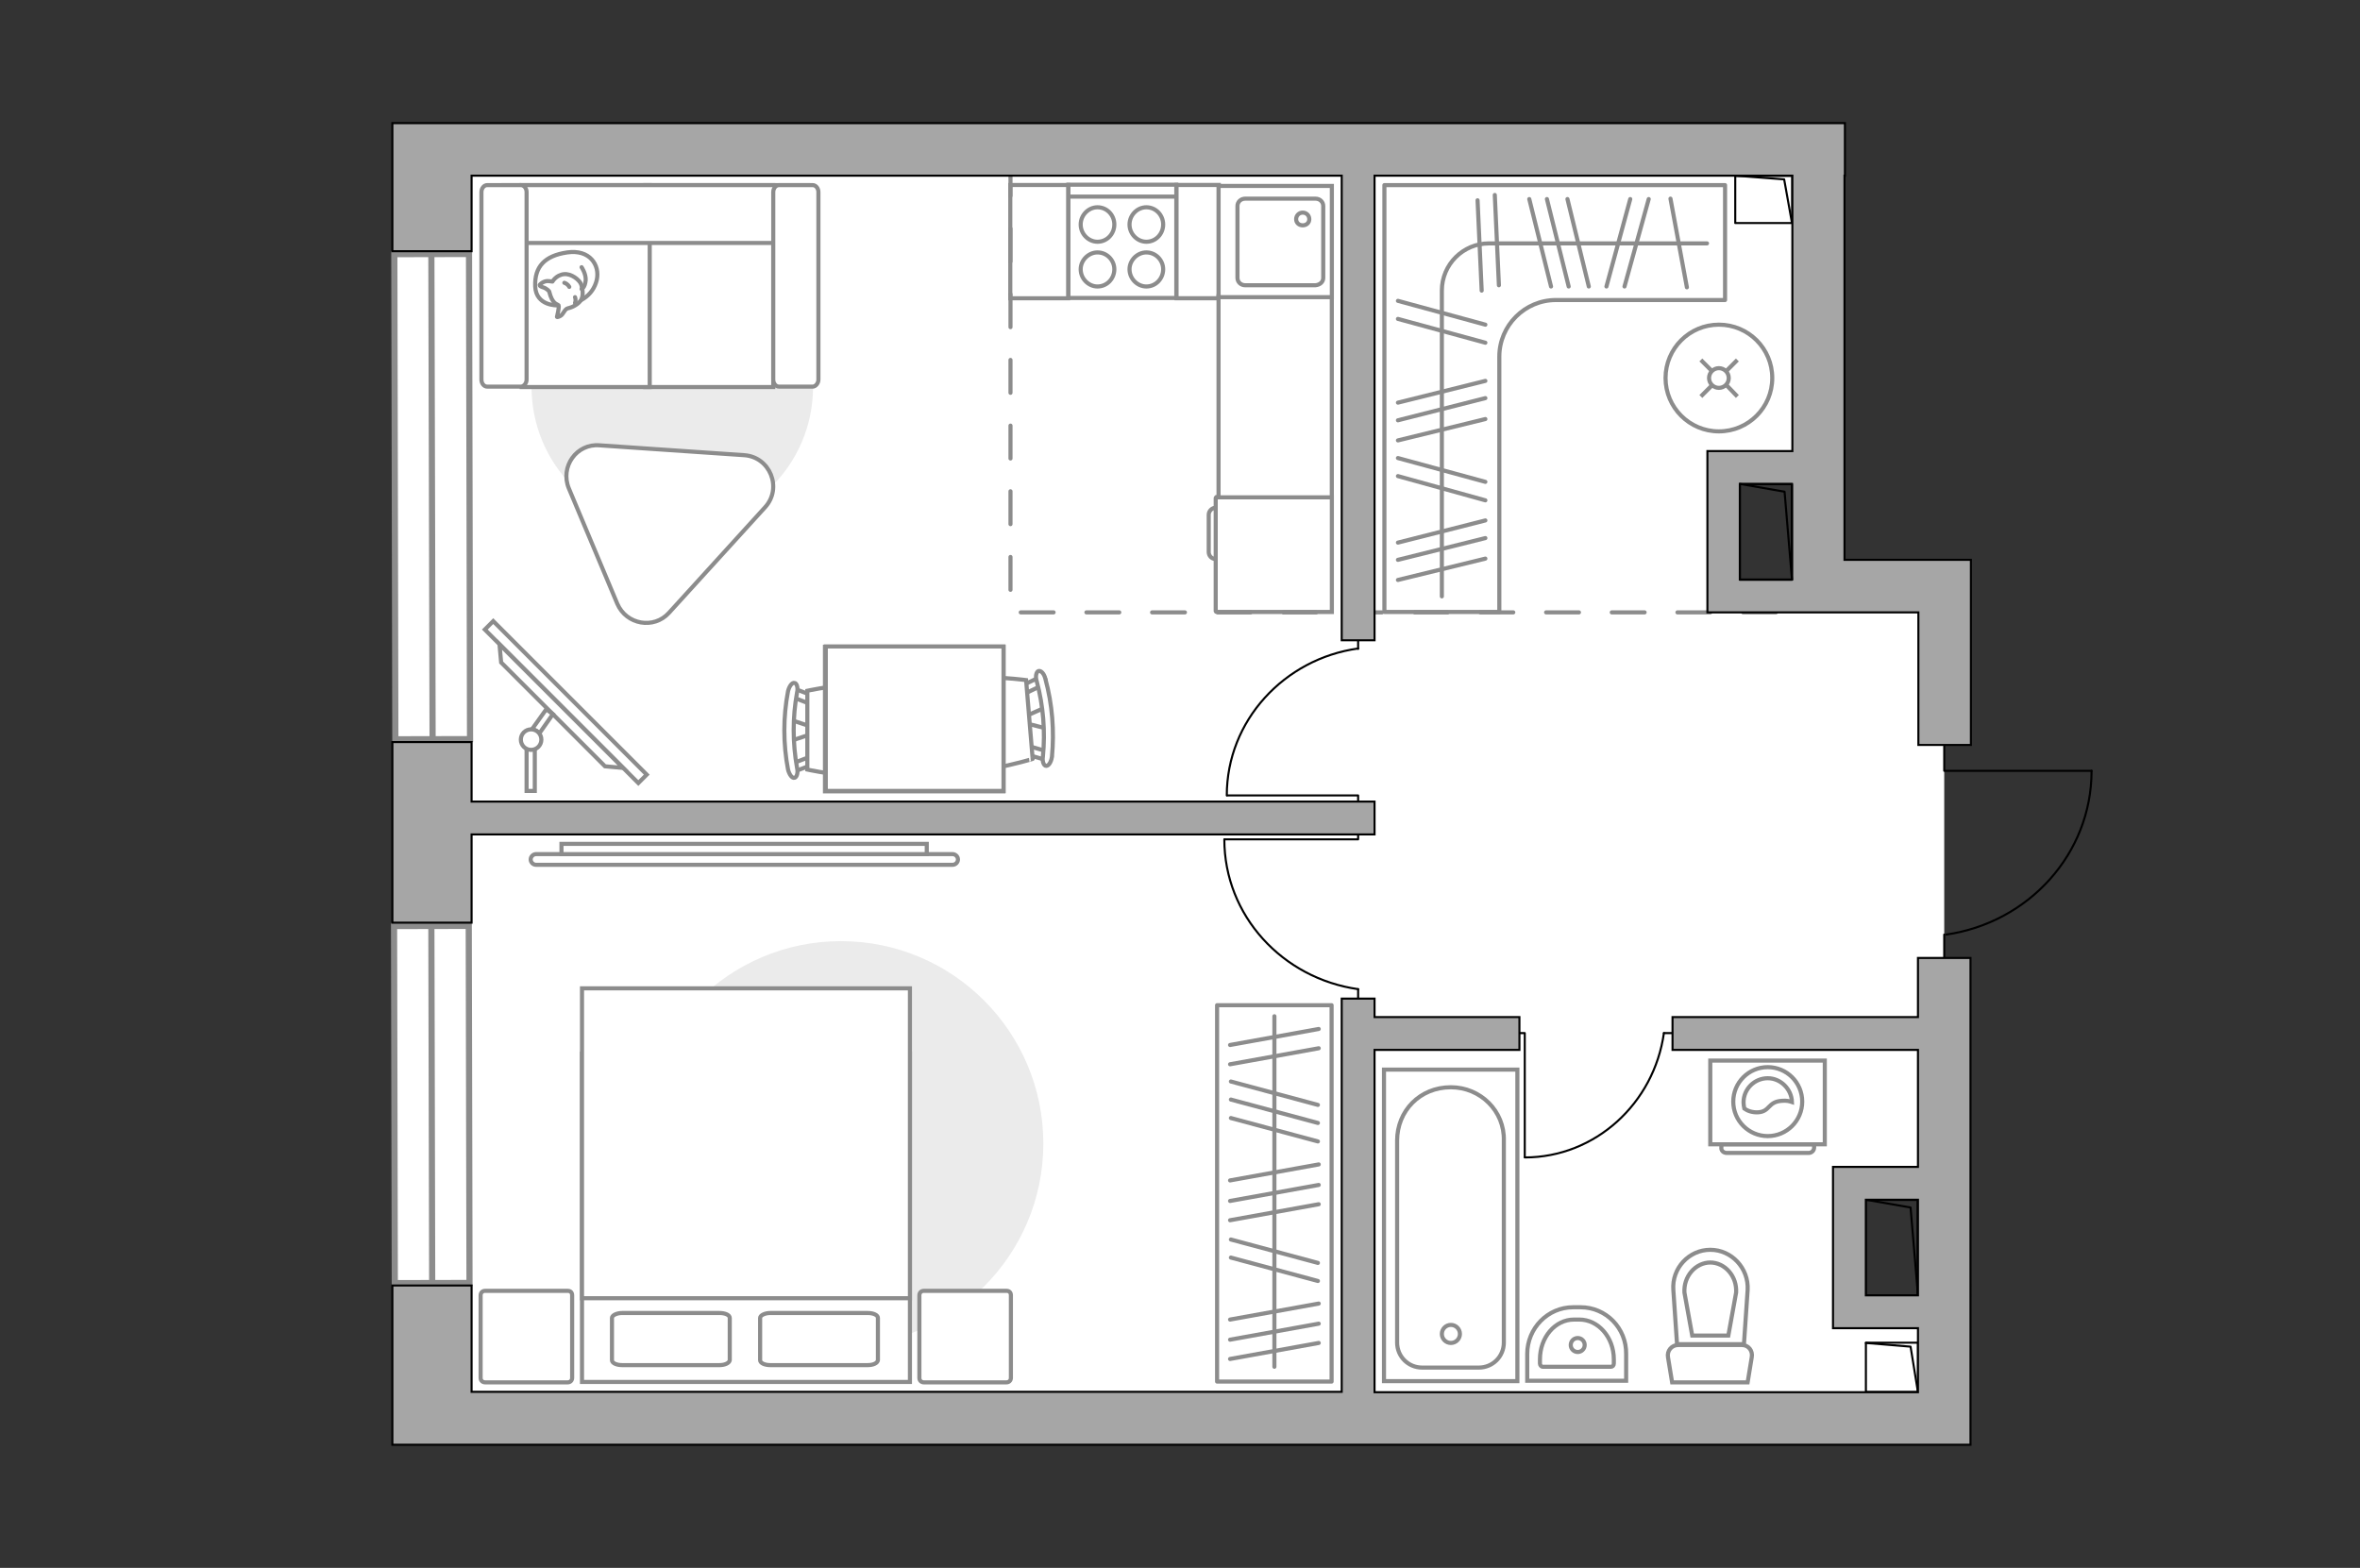 <?xml version="1.0" encoding="utf-8"?>
<!-- Generator: Adobe Illustrator 27.2.0, SVG Export Plug-In . SVG Version: 6.00 Build 0)  -->
<svg version="1.1" xmlns="http://www.w3.org/2000/svg" xmlns:xlink="http://www.w3.org/1999/xlink" x="0px" y="0px"
	 viewBox="0 0 575 382" style="enable-background:new 0 0 575 382;" xml:space="preserve">
<rect x="0" y="0" width="575" height="382" fill="#333333" stroke="none"/>
<style type="text/css">
	.st0{fill:#FFFFFF;}
	.st1{fill:#EBEBEB;}
	.st2{fill:#FFFFFF;stroke:#8C8C8C;stroke-miterlimit:10;}
	.st3{fill:none;stroke:#8C8C8C;stroke-linecap:round;stroke-linejoin:round;stroke-miterlimit:10;}
	.st4{fill:#FFFFFF;stroke:#8C8C8C;stroke-linecap:round;stroke-linejoin:round;stroke-miterlimit:10;}
	.st5{fill:none;stroke:#000000;stroke-width:0.5;stroke-linecap:round;stroke-linejoin:round;stroke-miterlimit:10;}
	.st6{fill-rule:evenodd;clip-rule:evenodd;fill:#FFFFFF;fill-opacity:0.1;stroke:#8C8C8C;stroke-miterlimit:10;}
	.st7{fill:#FFFFFF;stroke:#8C8C8C;stroke-width:1.5;stroke-linecap:round;stroke-miterlimit:10;}
	.st8{fill:none;stroke:#8C8C8C;stroke-linecap:round;stroke-linejoin:round;stroke-miterlimit:10;stroke-dasharray:8;}
	.st9{fill:#A6A6A6;stroke:#000000;stroke-width:0.5;stroke-miterlimit:10;}
</style>
<g id="bg_1_">
	<polygon class="st0" points="473.7,319.6 450.6,319.6 450.6,288.3 473.7,288.3 473.7,233.4 473.7,181.5 473.7,141.6 447.7,141.6 
		447.7,141.9 420.9,141.9 420.9,114.4 443.8,114.4 443.8,57.1 444.1,36.4 418.8,36.4 105.4,39.2 105.4,345.1 444.1,345.1 
		450.6,345.1 473.7,345.1 	"/>
</g>
<g id="furniture_1_">
	<path id="Vector_00000008832725458791741110000004122385215147990169_" class="st1" d="M254.2,278.6c0-27.2-22.1-49.3-49.3-49.3
		s-49.3,22.1-49.3,49.3s22.1,49.3,49.3,49.3S254.2,305.8,254.2,278.6z"/>
	<g>
		<path id="Vector_98_00000173880716929899727250000013596904109259599013_" class="st2" d="M141.8,256.7h79.9v80h-79.9V256.7z"/>
		<path id="Vector_99_00000133529170375092258290000017843407923342640047_" class="st2" d="M221.7,240.8h-79.9v75.5h70.4h9.5v-10.2
			V240.8z"/>
		<path id="Vector_100_00000147189134031363636500000000446804415316845741_" class="st3" d="M175.3,332.6h-23.7
			c-1.4,0-2.5-0.5-2.5-1.2v-10.3c0-0.6,1.1-1.2,2.5-1.2h23.7c1.4,0,2.5,0.5,2.5,1.2v10.3C177.7,332.1,176.6,332.6,175.3,332.6z"/>
		<path id="Vector_101_00000127743490151393703400000014879146620370206614_" class="st3" d="M211.4,332.6h-23.7
			c-1.4,0-2.5-0.5-2.5-1.2v-10.3c0-0.6,1.1-1.2,2.5-1.2h23.7c1.4,0,2.5,0.5,2.5,1.2v10.3C213.8,332.1,212.8,332.6,211.4,332.6z"/>
	</g>
	<path id="Vector_5_00000002371694607926538400000000357678722311206792_" class="st4" d="M246.3,315.6v20.1c0,0.6-0.4,1.1-1.1,1.1
		h-20.1c-0.6,0-1.1-0.4-1.1-1.1v-20.1c0-0.6,0.4-1.1,1.1-1.1h20.1C245.9,314.5,246.3,314.9,246.3,315.6z"/>
	<path id="Vector_5_00000079472105963563859770000010830814462374798765_" class="st4" d="M139.4,315.6v20.1c0,0.6-0.4,1.1-1.1,1.1
		h-20.1c-0.6,0-1.1-0.4-1.1-1.1v-20.1c0-0.6,0.4-1.1,1.1-1.1h20.1C139,314.5,139.4,314.9,139.4,315.6z"/>
	<g>
		<path class="st2" d="M130.6,208.1c-0.7,0-1.3,0.6-1.3,1.3s0.6,1.3,1.3,1.3l101.5,0c0.7,0,1.3-0.6,1.3-1.3c0-0.7-0.6-1.3-1.3-1.3
			L130.6,208.1z"/>
		<rect x="136.8" y="205.6" class="st2" width="89" height="2.5"/>
	</g>
	
		<rect x="264.6" y="276.9" transform="matrix(-2.033104e-10 1 -1 -2.033104e-10 601.336 -19.693)" class="st3" width="91.7" height="27.9"/>
	<line class="st3" x1="321.3" y1="317.6" x2="299.7" y2="321.5"/>
	<line class="st3" x1="321.3" y1="322.5" x2="299.7" y2="326.4"/>
	<line class="st3" x1="321.3" y1="327.2" x2="299.7" y2="331.1"/>
	<line class="st3" x1="321.3" y1="283.7" x2="299.7" y2="287.6"/>
	<line class="st3" x1="321.3" y1="288.7" x2="299.7" y2="292.6"/>
	<line class="st3" x1="321.3" y1="293.4" x2="299.7" y2="297.3"/>
	<line class="st3" x1="321.3" y1="250.7" x2="299.7" y2="254.6"/>
	<line class="st3" x1="321.3" y1="255.4" x2="299.7" y2="259.3"/>
	<line class="st3" x1="321.1" y1="307.7" x2="299.9" y2="302"/>
	<line class="st3" x1="321.1" y1="312.1" x2="299.9" y2="306.4"/>
	<line class="st3" x1="321.1" y1="273.6" x2="299.9" y2="267.9"/>
	<line class="st3" x1="321.1" y1="269.2" x2="299.9" y2="263.5"/>
	<line class="st3" x1="321.1" y1="278.1" x2="299.9" y2="272.4"/>
	<line class="st3" x1="310.5" y1="247.6" x2="310.5" y2="333"/>
	<g>
		<path id="Vector_142_00000104704098214202358420000018024057670823231641_" class="st2" d="M260.3,72.6l26.3,0l0-27.6l-26.3,0
			L260.3,72.6z"/>
		<g id="Group_28_00000180354842388809073470000016623833406426274478_">
			<g id="Group_29_00000002366596554109933010000007100914513505240973_">
				<path id="Vector_143_00000183232205697812961720000015457009887586930828_" class="st2" d="M279.3,61.5c-2.2,0-4.1,1.9-4.1,4.1
					c0,2.3,1.9,4.2,4.1,4.2c2.3,0,4.1-1.9,4.1-4.2C283.4,63.4,281.6,61.5,279.3,61.5z"/>
				<path id="Vector_144_00000168106031056648211930000006360654219593099689_" class="st2" d="M279.3,50.5c-2.2,0-4.1,1.9-4.1,4.2
					c0,2.3,1.9,4.2,4.1,4.2c2.3,0,4.1-1.9,4.1-4.2C283.4,52.4,281.6,50.5,279.3,50.5z"/>
			</g>
			<g id="Group_30_00000126313858867844748660000002972533670894132136_">
				<path id="Vector_145_00000003105390207665998190000013726037179434111673_" class="st2" d="M267.4,61.5c-2.2,0-4.1,1.9-4.1,4.1
					c0,2.3,1.9,4.2,4.1,4.2c2.3,0,4.1-1.9,4.1-4.2C271.5,63.4,269.7,61.5,267.4,61.5z"/>
				<path id="Vector_146_00000173844261926815930270000001314906518701352338_" class="st2" d="M267.4,50.5c-2.2,0-4.1,1.9-4.1,4.2
					c0,2.3,1.9,4.2,4.1,4.2c2.3,0,4.1-1.9,4.1-4.2C271.5,52.4,269.7,50.5,267.4,50.5z"/>
			</g>
		</g>
		<path id="Vector_147_00000067221933403709377390000017154686034824496306_" class="st2" d="M286.6,47.9l-26,0"/>
	</g>
	<g>
		<path id="Vector_8_00000179644585606784059260000005146243824181497779_" class="st2" d="M296.2,121.4l0,27.5
			c0,0.1,0.1,0.2,0.2,0.2h28.1l0-28l-28.1,0C296.3,121.2,296.2,121.2,296.2,121.4z"/>
		<path id="Vector_9_00000021805677793391708390000016123725191310041001_" class="st2" d="M296.2,136.2l0-12.5
			c-0.9,0-1.7,0.8-1.7,1.7v9.1C294.5,135.4,295.2,136.2,296.2,136.2z"/>
	</g>
	<g id="Group_34_00000039842864902982817960000015855636952666115740_">
		<path id="Vector_158_00000162313617673602560410000015467328627767079336_" class="st5" d="M298.4,204.5l32.5,0v-1.4"/>
		<path id="Vector_159_00000105395675128685798170000018019385401547102124_" class="st5" d="M330.9,243.2V241"/>
		<path id="Vector_160_00000169527155251108438350000007367132478110550942_" class="st5" d="M330.9,241
			c-18.4-2.6-32.6-17.9-32.6-36.5"/>
	</g>
	<g id="Group_34_00000075129788656526737830000015185189345336370836_">
		<path id="Vector_158_00000008855273633315040940000006952698859782380685_" class="st5" d="M371.5,281.9v-30.2h-1.3"/>
		<path id="Vector_159_00000051381501379282447820000001960344781707692723_" class="st5" d="M407.5,251.7h-2.1"/>
		<path id="Vector_160_00000125594471014555777790000014151630437228717955_" class="st5" d="M405.4,251.7
			c-2.4,17.1-16.7,30.3-33.9,30.3"/>
	</g>
	<g id="Group_34_00000116223098131755044080000006546918166903242138_">
		<path id="Vector_158_00000102521403962512105630000008533237379935257228_" class="st5" d="M299,193.8l31.9,0v1.4"/>
		<path id="Vector_159_00000114056676623925179610000004843123734635427477_" class="st5" d="M330.9,155.9v2.2"/>
		<path id="Vector_160_00000182502153455755206010000006912672524021693611_" class="st5" d="M330.9,158c-18,2.5-32,17.6-32,35.8"/>
	</g>
	<path id="Vector_00000007416045160701633450000007453985935759175307_" class="st1" d="M198.1,94.2c0-18.9-15.3-34.3-34.3-34.3
		s-34.3,15.3-34.3,34.3s15.3,34.3,34.3,34.3S198.1,113.2,198.1,94.2z"/>
	<g>
		<path id="Vector_55_00000080923973380862484670000002676921083992032145_" class="st2" d="M188.4,45.1h-31.2v49.2h31.2V45.1z"/>
		<path id="Vector_56_00000026881510993883912090000008227424532068139163_" class="st2" d="M158.3,45.1h-31.2v49.2h31.2V45.1z"/>
		<path id="Vector_57_00000115514998664166212310000014704695524646917036_" class="st2" d="M193.9,59.2l2.9-14.1h-74.1v14.1H193.9z
			"/>
		<path id="Vector_58_00000031917053157885296930000018369286745299436433_" class="st2" d="M188.4,46.8v45.7c0,0.9,0.6,1.7,1.4,1.7
			h8.2c0.7,0,1.4-0.8,1.4-1.7V46.8c0-0.9-0.6-1.7-1.4-1.7h-8.2C189,45.1,188.4,45.9,188.4,46.8z"/>
		<path id="Vector_59_00000160895094624606027980000001107294843074005918_" class="st2" d="M117.3,46.8v45.7c0,0.9,0.6,1.7,1.4,1.7
			h8.2c0.7,0,1.4-0.8,1.4-1.7V46.8c0-0.9-0.6-1.7-1.4-1.7h-8.2C117.9,45.1,117.3,45.9,117.3,46.8z"/>
		<g>
			<path class="st4" d="M135.8,74.4c0,0-5.2,0.2-5.4-4.6s2.3-7.5,7.8-8.3c5.5-0.8,8,3.1,7.2,6.7C144.5,72,141.1,74.4,135.8,74.4z"/>
			<path class="st4" d="M133.8,71c0,0-0.5-0.7-1.5-1c-1-0.3-0.8-0.6-0.8-0.6s0.9-1.1,2.3-0.9c0.8,0.1,0.8,0.1,0.8,0.1
				s0.9-1.6,2.8-1.8c1.8-0.2,3.8,1.4,4.2,2.5c0.4,1.2,0.6,2.9-0.1,3.9c-0.7,1-2.1,1.7-3.1,1.9c-0.9,0.2-1.1,1.5-1.9,1.9
				c-0.8,0.4-0.8,0.2-0.8,0.2s0.6-2.4,0.4-2.8C135.7,74,134.6,74.2,133.8,71z"/>
			<path class="st4" d="M138.7,69.9c0,0-0.3-0.7-1.2-1"/>
			<path class="st4" d="M140.1,72.4c0,0,0.3,0.7,0,1.4"/>
			<path class="st3" d="M141.7,70.4c0,0,0.8-0.2,1-2.1c0.1-1.6-1-3.2-1-3.2"/>
		</g>
	</g>
	<g>
		
			<rect x="111.3" y="169.6" transform="matrix(-0.707 -0.707 0.707 -0.707 114.305 389.378)" class="st2" width="52.9" height="2.9"/>
		<polygon class="st2" points="122.1,161.4 147.4,186.7 151.8,187.1 121.7,157 		"/>
		<g>
			<path class="st2" d="M129.4,182.6c-0.4,0-0.8-0.1-1.1-0.3v10.4h2v-10.3C130,182.6,129.7,182.6,129.4,182.6z"/>
			<path class="st2" d="M129.6,177.7c0.7,0.1,1.4,0.4,1.8,1l3.3-4.7l-1.6-1.2L129.6,177.7z"/>
		</g>
		<circle class="st2" cx="129.4" cy="180.2" r="2.5"/>
	</g>
	<path class="st3" d="M337.3,71.1L337.3,71.1l0,78h28V86.9c0-7.6,6.2-13.8,13.8-13.8h41.2v-28h-83V71.1z"/>
	<line class="st3" x1="407" y1="48.4" x2="411" y2="70"/>
	<line class="st3" x1="397.2" y1="48.5" x2="391.4" y2="69.8"/>
	<line class="st3" x1="401.7" y1="48.5" x2="395.8" y2="69.8"/>
	<line class="st3" x1="360" y1="48.8" x2="361" y2="70.8"/>
	<line class="st3" x1="364.2" y1="47.5" x2="365.2" y2="69.5"/>
	<line class="st3" x1="372.6" y1="48.5" x2="377.9" y2="69.8"/>
	<line class="st3" x1="381.9" y1="48.5" x2="387.1" y2="69.8"/>
	<line class="st3" x1="376.9" y1="48.5" x2="382.2" y2="69.8"/>
	<g>
		<line class="st3" x1="361.9" y1="117.4" x2="340.6" y2="111.6"/>
		<line class="st3" x1="361.9" y1="121.9" x2="340.6" y2="116"/>
		<line class="st3" x1="361.9" y1="79.1" x2="340.6" y2="73.3"/>
		<line class="st3" x1="361.9" y1="83.5" x2="340.6" y2="77.7"/>
		<line class="st3" x1="361.9" y1="92.8" x2="340.6" y2="98.1"/>
		<line class="st3" x1="361.9" y1="102.1" x2="340.6" y2="107.3"/>
		<line class="st3" x1="361.9" y1="97" x2="340.6" y2="102.4"/>
		<line class="st3" x1="361.9" y1="126.8" x2="340.6" y2="132.2"/>
		<line class="st3" x1="361.9" y1="136.1" x2="340.6" y2="141.3"/>
		<line class="st3" x1="361.9" y1="131.1" x2="340.6" y2="136.4"/>
	</g>
	<path class="st3" d="M351.3,145.3V70.8c0-6.4,5.2-11.5,11.5-11.5h53.1"/>
	<g>
		<circle class="st2" cx="418.8" cy="92.1" r="13"/>
		<line class="st2" x1="414.4" y1="96.6" x2="417" y2="94"/>
		<circle class="st2" cx="418.8" cy="92.1" r="2.4"/>
		<line class="st2" x1="420.7" y1="90.3" x2="423.3" y2="87.7"/>
		<line class="st2" x1="414.4" y1="87.7" x2="417" y2="90.3"/>
		<line class="st2" x1="420.7" y1="93.9" x2="423.3" y2="96.6"/>
	</g>
	
		<rect x="278" y="53.6" transform="matrix(-7.424657e-11 1 -1 -7.424657e-11 350.554 -232.934)" class="st2" width="27.6" height="10.3"/>
	
		<rect x="296.9" y="72.1" transform="matrix(-1 -7.427982e-11 7.427982e-11 -1 621.389 193.271)" class="st2" width="27.6" height="49"/>
	
		<rect x="239.5" y="51.8" transform="matrix(-7.428032e-11 1 -1 -7.428032e-11 312.05 -194.431)" class="st2" width="27.6" height="14.1"/>
	<g>
		<g id="Group_2_00000076604151995744448820000004227023923321367686_">
			<g id="Group_3_00000145774350432960506860000011236928914096219294_">
				<path id="Vector_10_00000089566916289475936760000009061403296928135593_" class="st2" d="M192.7,175.4l5.4,1.8v1.5l-5.4,1.8
					V175.4z"/>
			</g>
			<g id="Group_4_00000044139209301559590490000007912881107540237185_">
				<path id="Vector_11_00000109710292626789758570000014675040463800674976_" class="st2" d="M198,185.5c0,0.5-0.3,0.9-0.6,1
					l-4.4,1.7c-0.4,0.2-0.8-0.2-0.9-0.8c-0.1-0.6,0.2-1.2,0.5-1.2l4.4-1.7c0.4-0.2,0.8,0.2,0.9,0.8C198,185.4,198,185.4,198,185.5z"
					/>
			</g>
			<g id="Group_5_00000019675003951667536470000013076393625575572908_">
				<path id="Vector_12_00000058569322333217181910000004530233879356416137_" class="st2" d="M198,170.3c0,0.1,0,0.2,0,0.3
					c-0.1,0.6-0.5,0.9-0.9,0.8l-4.4-1.7c-0.4-0.2-0.6-0.8-0.5-1.3c0.1-0.6,0.5-0.9,0.9-0.8l4.4,1.7C197.7,169.4,198,169.8,198,170.3
					z"/>
			</g>
			<path id="Vector_13_00000022562623795133018430000013588901191769773208_" class="st2" d="M219.2,168.3c3.4,3.4,3.4,15.8,0,19.2
				c-4,4-22.5,0-22.5,0v-19.2C196.7,168.3,215.2,164.3,219.2,168.3z"/>
			<path id="Vector_14_00000073000601214843478480000015276131581139778996_" class="st2" d="M194.2,168.7c-1.1,6-1.1,12.3,0,18.4
				c0.3,1.2-0.1,2.3-0.6,2.4c-0.6,0.2-1.3-0.8-1.6-2c-1.2-6.3-1.2-12.8,0-19.1c0.3-1.2,1-2.2,1.6-2
				C194.1,166.4,194.5,167.6,194.2,168.7z"/>
		</g>
		<g id="Group_2_00000072971344253336222810000015086129042557405828_">
			<g id="Group_3_00000137102008741623406380000013641659609147437235_">
				<path id="Vector_10_00000024002263864656069720000013939739698504430226_" class="st2" d="M255,177.5l-5.5-1.4l-0.1-1.4l5.2-2.3
					L255,177.5z"/>
			</g>
			<g id="Group_4_00000163036605524503739770000005970569211038917263_">
				<path id="Vector_11_00000015327372245429522150000014819026458732214185_" class="st2" d="M249,167.8c0-0.5,0.2-0.9,0.5-1l4.2-2
					c0.4-0.2,0.8,0.1,1,0.7c0.2,0.6-0.1,1.2-0.4,1.3l-4.2,2c-0.4,0.2-0.8-0.1-1-0.7C249,168,249,167.9,249,167.8z"/>
			</g>
			<g id="Group_5_00000180348422241191344540000009019796101226315956_">
				<path id="Vector_12_00000093136615944760047700000016728985351262215075_" class="st2" d="M250.2,183c0-0.1,0-0.2,0-0.3
					c0.1-0.6,0.4-1,0.9-0.8l4.5,1.3c0.4,0.1,0.7,0.7,0.6,1.3c-0.1,0.6-0.4,1-0.9,0.8l-4.5-1.3C250.6,183.9,250.3,183.5,250.2,183z"
					/>
			</g>
			<path id="Vector_13_00000043444265922722774450000007104249178638504617_" class="st2" d="M229.2,186.7
				c-3.7-3.1-4.7-15.5-1.6-19.2c3.6-4.3,22.4-1.8,22.4-1.8l1.6,19.2C251.7,184.9,233.5,190.4,229.2,186.7z"/>
			<path id="Vector_14_00000078728452112906737010000015619381546335329722_" class="st2" d="M254.1,184.3
				c0.6-6.1,0.1-12.3-1.5-18.3c-0.4-1.2-0.1-2.3,0.4-2.5c0.6-0.2,1.4,0.6,1.7,1.9c1.7,6.2,2.2,12.7,1.6,19c-0.2,1.3-0.8,2.2-1.4,2.2
				C254.3,186.6,253.9,185.5,254.1,184.3z"/>
		</g>
		<g>
			<path id="Vector_35_00000000910168483148362990000005819671912213514125_" class="st2" d="M201,192.8v-35.2h43.5V186v6.8H201z"/>
			<path class="st2" d="M201.2,157.5v35.2h43.3v-35.2H201.2z"/>
		</g>
	</g>
	<path class="st2" d="M138.6,119l11.8,28.1c2.2,5.1,8.9,6.3,12.6,2.2l23.4-25.7c4.3-4.7,1.2-12.3-5.1-12.7l-35.2-2.4
		C140.5,108,136.4,113.7,138.6,119z"/>
	<g>
		<path class="st2" d="M416.7,278.8l27.9,0l0-20.4h-27.9L416.7,278.8z"/>
		<path class="st6" d="M420.7,280.9l20,0c0.7,0,1.3-0.6,1.3-1.3l0-0.8l-22.6,0v0.8C419.3,280.3,419.9,280.9,420.7,280.9z"/>
	</g>
	<g>
		<circle class="st2" cx="430.7" cy="268.4" r="8.4"/>
		<path class="st2" d="M428.4,271c2.9-0.2,2.3-2.6,5.8-2.8c1.1-0.1,1.8,0.1,2.4,0.3c-0.1-3.1-2.7-5.8-5.9-5.8
			c-3.2,0-5.9,2.6-5.9,5.9c0,0.5,0.1,1,0.2,1.5C425.7,270.6,426.9,271.1,428.4,271z"/>
	</g>
</g>
<g id="windows_1_">
	<g>
		
			<rect x="96.2" y="61.9" transform="matrix(1 -2.093539e-03 2.093539e-03 1 -0.253 0.221)" class="st7" width="18.2" height="118.2"/>
		<line class="st7" x1="105.1" y1="61.9" x2="105.4" y2="180.1"/>
	</g>
	<g>
		
			<rect x="96.1" y="225.6" transform="matrix(1 -2.093488e-03 2.093488e-03 1 -0.563 0.221)" class="st7" width="18.2" height="87"/>
		<line class="st7" x1="105.1" y1="225.6" x2="105.3" y2="312.6"/>
	</g>
</g>
<g id="plan">
	<polyline class="st8" points="246.2,39.7 246.2,149.2 440.4,149.2 	"/>
	<g>
		<polyline class="st5" points="509.6,187.8 473.7,187.8 473.7,181.8 		"/>
		<line class="st5" x1="473.7" y1="233.2" x2="473.7" y2="227.7"/>
		<path class="st5" d="M474.2,227.7c20-2.9,35.4-19.6,35.4-39.9"/>
	</g>
	<g>
		
			<rect x="424" y="41.6" transform="matrix(-7.441887e-11 1 -1 -7.441887e-11 478.282 -381.158)" class="st5" width="11.5" height="13.9"/>
		<polyline class="st5" points="422.8,42.8 434.7,43.7 436.6,54.3 		"/>
	</g>
	<g>
		
			<rect x="454.9" y="326.8" transform="matrix(-7.436381e-11 1 -1 -7.436381e-11 794.116 -127.763)" class="st5" width="12" height="12.7"/>
		<polyline class="st5" points="454.6,327.2 465.5,328.1 467.3,339.2 		"/>
	</g>
	<g>
		
			<rect x="449.3" y="297.7" transform="matrix(-7.431407e-11 1 -1 -7.431407e-11 764.928 -156.951)" class="st5" width="23.3" height="12.7"/>
		<polyline class="st5" points="454.6,292.3 465.5,294.2 467.3,315.6 		"/>
	</g>
	<g>
		<polygon class="st9" points="114.9,203.3 334.9,203.3 334.9,195.3 114.9,195.3 114.9,180.8 95.6,180.8 95.6,224.8 114.9,224.8 		
			"/>
		<path class="st9" d="M449.4,136.4V42.8h0.1V30h-0.1h-12.8H114.9h-5.2H95.6v31.2h19.3V42.8h212V156h8V42.8h101.8v67.1h-20.7v7.6
			v0.4v23.3v5.3v2.7h20.7h7.5h4.2h1.1h17.9v32.3h12.8v-32.3v-5.1v-7.7H449.4z M423.9,141.2v-23.3h12.7v23.3H423.9z"/>
		<path class="st9" d="M467.3,247.8h-59.8v8h59.8v28.5h-20.7v7.6v0.4v23.3v5.3v2.7h20.7v15.6H334.9v-83.4h35.3v-8h-35.3v-4.5h-8
			v95.8h-212v-25.9H95.6V352h14.1h5.2h352.4h3.8h9V233.4h-12.8V247.8z M454.6,315.6v-23.3h12.7v23.3H454.6z"/>
	</g>
	<g>
		
			<rect x="418.6" y="123.2" transform="matrix(-7.431407e-11 1 -1 -7.431407e-11 559.804 -300.639)" class="st5" width="23.3" height="12.7"/>
		<polyline class="st5" points="423.9,117.9 434.8,119.8 436.6,141.2 		"/>
	</g>
	<g>
		<path id="wc_00000135679352361550911950000015941243794204597424_" class="st2" d="M423,314.8"/>
		<g id="Group_26_00000021099964616511013380000014252316067953944510_">
			<path id="Vector_130_00000105397289121233071950000017982220052157207732_" class="st2" d="M424.4,327.7l-15.5,0
				c-1.6,0-2.8,1.4-2.5,3l1,6.1h18.4l1-6.1C427.1,329.1,426,327.7,424.4,327.7z"/>
			<path id="Vector_131_00000132053528712081874430000007505509530876865928_" class="st2" d="M416.7,304.5c-5.2,0-9.4,4.5-9,9.8
				l0.9,13.2h16.3l0.9-13.2C426.1,309,421.9,304.5,416.7,304.5z"/>
			<path id="Vector_132_00000109009694500526342120000000584771819779110042_" class="st2" d="M412.3,325.4l-1.9-10.5
				c-0.1-1.9,0.5-3.7,1.7-5.1c1.2-1.4,2.9-2.2,4.6-2.2c1.7,0,3.4,0.8,4.6,2.2c1.2,1.4,1.8,3.2,1.7,5.1l-1.9,10.5H412.3z"/>
		</g>
	</g>
	<g>
		<path id="Vector_134_00000021819834316273772190000014712551750597748389_" class="st2" d="M385.1,318.5h-1.8
			c-6.2,0-11.2,5.1-11.2,11.4v6.5h24.1v-6.5C396.3,323.6,391.3,318.5,385.1,318.5z"/>
		<path id="Vector_133_00000160168769572890171430000016948341321934916247_" class="st2" d="M384.8,321.5h-1.3
			c-4.6,0-8.3,4.3-8.3,9.7v1c0,0.4,0.3,0.8,0.7,0.8h16.6c0.4,0,0.7-0.3,0.7-0.8v-1C393.2,325.8,389.4,321.5,384.8,321.5z"/>
		<circle class="st2" cx="384.4" cy="327.7" r="1.7"/>
	</g>
	<g>
		<g>
			<path id="Vector_135_00000059281924975243755970000012926367319270867114_" class="st2" d="M337.2,260.6v75.9h32.5v-75.9H337.2z"
				/>
			<path id="Vector_136_00000023989523242205837230000009358552457668513414_" class="st2" d="M353.5,264.9L353.5,264.9
				c-7.6,0-13.1,5.8-13.1,13v49.2c0,3.4,2.7,6.1,6.1,6.1h13.8c3.4,0,6.1-2.7,6.1-6.1v-49.2C366.6,270.7,360.7,264.9,353.5,264.9z"/>
		</g>
		<circle class="st2" cx="353.5" cy="325" r="2.2"/>
	</g>
	<g>
		<g id="Group_27_00000069368408031482699190000009278400161874115221_">
			<path id="Vector_140_00000108272164642814356220000012298411527962973875_" class="st2" d="M296.9,45.3v27.1h27.6V45.3H296.9z"/>
		</g>
		<path id="Vector_141_00000165934866780530477780000006797027148833682063_" class="st2" d="M322.4,67.7V50.2c0-1-0.8-1.8-1.9-1.8
			h-17.1c-1.1,0-1.9,0.8-1.9,1.8v17.5c0,1,0.8,1.8,1.9,1.8h17.1C321.6,69.4,322.4,68.7,322.4,67.7z"/>
		<path id="Vector_139_00000078751380742527453230000016579730745695828121_" class="st2" d="M315.8,53.4c0-0.9,0.7-1.6,1.6-1.6
			c0.9,0,1.6,0.7,1.6,1.6c0,0.9-0.7,1.5-1.6,1.5C316.5,54.9,315.8,54.3,315.8,53.4z"/>
	</g>
</g>
<g id="points">
	<path id="hallway" class="st9" d="M398.8,199.7"/>
	<path id="wardrobe" class="st9" d="M383.6,90.3"/>
	<path id="kitchen" class="st9" d="M283.3,99.7"/>
	<path id="wc_x5F_bedroom" class="st9" d="M407.5,283.7"/>
	<path id="bedroom_x5F_1" class="st9" d="M185.2,264.9"/>
	<path id="bedroom_x5F_2" class="st9" d="M209.2,111.6"/>
</g>
</svg>
